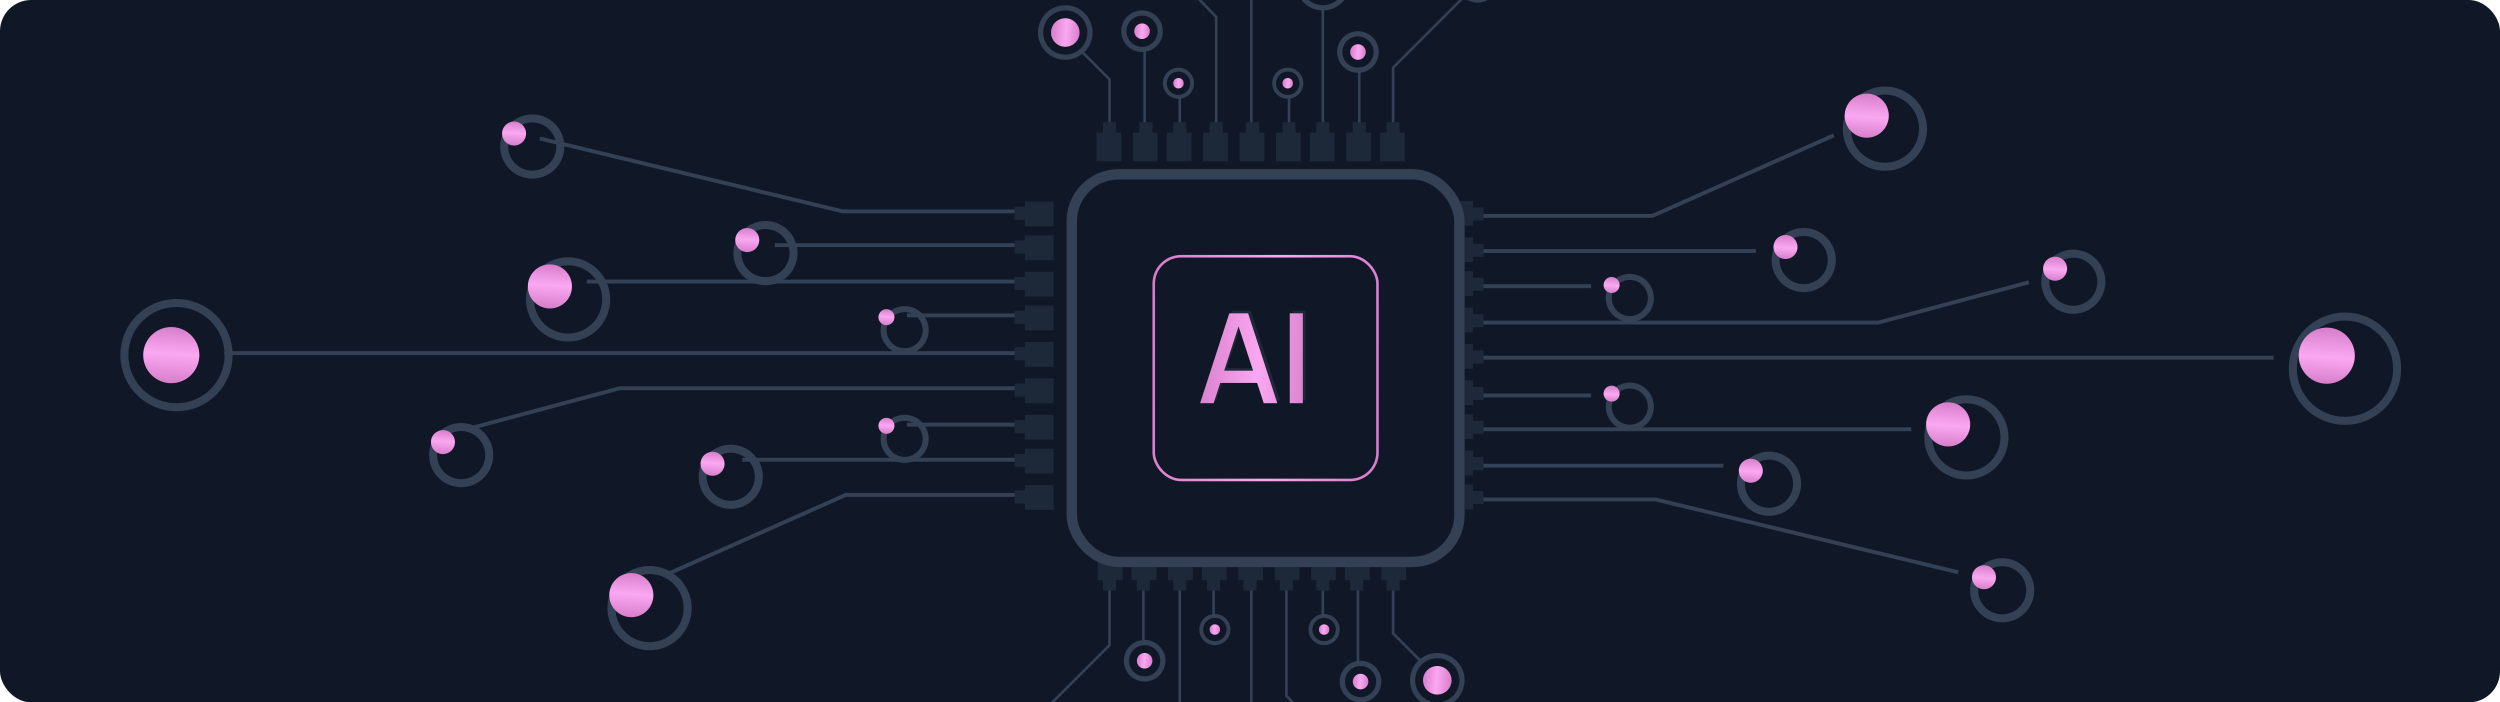 <svg width="961" height="270" viewBox="0 0 961 270" fill="none" xmlns="http://www.w3.org/2000/svg">
<g clip-path="url(#clip0_4713_12693)">
<rect width="961" height="270" rx="12" fill="#101828"/>
<circle cx="409.5" cy="12.5" r="5.5" fill="url(#paint0_linear_4713_12693)"/>
<circle cx="508.5" cy="-6.5" r="9.5" stroke="#344054" stroke-width="2"/>
<circle cx="409.5" cy="12.5" r="9.5" stroke="#344054" stroke-width="2"/>
<circle cx="522" cy="20" r="3" fill="url(#paint1_linear_4713_12693)"/>
<circle cx="568" cy="-7" r="7" stroke="#344054" stroke-width="2"/>
<circle cx="522" cy="20" r="7" stroke="#344054" stroke-width="2"/>
<circle cx="439" cy="12" r="7" stroke="#344054" stroke-width="2"/>
<circle cx="439" cy="12" r="3" fill="url(#paint2_linear_4713_12693)"/>
<circle cx="453" cy="32" r="2" fill="url(#paint3_linear_4713_12693)"/>
<circle cx="453" cy="32" r="5.25" stroke="#344054" stroke-width="1.5"/>
<circle cx="495" cy="32" r="5.25" stroke="#344054" stroke-width="1.5"/>
<circle cx="495" cy="32" r="2" fill="url(#paint4_linear_4713_12693)"/>
<path d="M426.5 48.5V30.5L415.5 19.5M440 48.5V19.5M453.5 48.5V37M467.5 48.5V6.5L452 -9.5M481 48.5V-35.5M495.5 48.5V37M508.5 48.5V3M522.5 48.5V26M535.5 48.5V26L563.5 -2" stroke="#344054"/>
<path d="M421.5 51V62H431V51H429V47H424V51H421.5Z" fill="#1D2939"/>
<path d="M435.5 51V62H445V51H443V47H438V51H435.5Z" fill="#1D2939"/>
<path d="M448.5 51V62H458V51H456V47H451V51H448.5Z" fill="#1D2939"/>
<path d="M462.5 51V62H472V51H470V47H465V51H462.5Z" fill="#1D2939"/>
<path d="M476.5 51V62H486V51H484V47H479V51H476.5Z" fill="#1D2939"/>
<path d="M490.5 51V62H500V51H498V47H493V51H490.5Z" fill="#1D2939"/>
<path d="M503.5 51V62H513V51H511V47H506V51H503.5Z" fill="#1D2939"/>
<path d="M517.5 51V62H527V51H525V47H520V51H517.5Z" fill="#1D2939"/>
<path d="M530.5 51V62H540V51H538V47H533V51H530.5Z" fill="#1D2939"/>
<circle cx="552.5" cy="261.5" r="5.5" transform="rotate(-180 552.5 261.5)" fill="url(#paint5_linear_4713_12693)"/>
<circle cx="552.5" cy="261.5" r="9.5" transform="rotate(-180 552.5 261.5)" stroke="#344054" stroke-width="2"/>
<circle cx="440" cy="254" r="3" transform="rotate(-180 440 254)" fill="url(#paint6_linear_4713_12693)"/>
<circle cx="440" cy="254" r="7" transform="rotate(-180 440 254)" stroke="#344054" stroke-width="2"/>
<circle cx="523" cy="262" r="7" transform="rotate(-180 523 262)" stroke="#344054" stroke-width="2"/>
<circle cx="523" cy="262" r="3" transform="rotate(-180 523 262)" fill="url(#paint7_linear_4713_12693)"/>
<circle cx="509" cy="242" r="2" transform="rotate(-180 509 242)" fill="url(#paint8_linear_4713_12693)"/>
<circle cx="509" cy="242" r="5.25" transform="rotate(-180 509 242)" stroke="#344054" stroke-width="1.5"/>
<circle cx="467" cy="242" r="5.25" transform="rotate(-180 467 242)" stroke="#344054" stroke-width="1.5"/>
<circle cx="467" cy="242" r="2" transform="rotate(-180 467 242)" fill="url(#paint9_linear_4713_12693)"/>
<path d="M535.5 225.5V243.5L546.5 254.5M522 225.5V254.5M508.5 225.5V237M494.5 225.5V267.5L510 283.5M481 225.5V309.5M466.5 225.5V237M453.5 225.5V271M439.5 225.5V248M426.5 225.5V248L398.5 276" stroke="#344054"/>
<path d="M540.5 223V212H531V223H533V227H538V223H540.5Z" fill="#1D2939"/>
<path d="M526.5 223V212H517V223H519V227H524V223H526.5Z" fill="#1D2939"/>
<path d="M513.5 223V212H504V223H506V227H511V223H513.5Z" fill="#1D2939"/>
<path d="M499.5 223V212H490V223H492V227H497V223H499.5Z" fill="#1D2939"/>
<path d="M485.5 223V212H476V223H478V227H483V223H485.5Z" fill="#1D2939"/>
<path d="M471.5 223V212H462V223H464V227H469V223H471.5Z" fill="#1D2939"/>
<path d="M458.5 223V212H449V223H451V227H456V223H458.5Z" fill="#1D2939"/>
<path d="M444.5 223V212H435V223H437V227H442V223H444.5Z" fill="#1D2939"/>
<path d="M431.5 223V212H422V223H424V227H429V223H431.5Z" fill="#1D2939"/>
<g filter="url(#filter0_dddd_4713_12693)">
<circle cx="211.379" cy="110.101" r="16.192" transform="rotate(-90 211.379 110.101)" fill="#101828"/>
<circle cx="211.379" cy="110.101" r="14.65" transform="rotate(-90 211.379 110.101)" stroke="#344054" stroke-width="3.084"/>
</g>
<g filter="url(#filter1_dddd_4713_12693)">
<circle cx="242.678" cy="228.767" r="16.192" transform="rotate(-90 242.678 228.767)" fill="#101828"/>
<circle cx="242.678" cy="228.767" r="14.65" transform="rotate(-90 242.678 228.767)" stroke="#344054" stroke-width="3.084"/>
</g>
<g filter="url(#filter2_dddd_4713_12693)">
<circle cx="197.608" cy="51.335" r="12.337" transform="rotate(-90 197.608 51.335)" fill="#101828"/>
<circle cx="197.608" cy="51.335" r="10.795" transform="rotate(-90 197.608 51.335)" stroke="#344054" stroke-width="3.084"/>
</g>
<g filter="url(#filter3_dddd_4713_12693)">
<circle cx="287.245" cy="92.284" r="12.337" transform="rotate(-90 287.245 92.284)" fill="#101828"/>
<circle cx="287.245" cy="92.284" r="10.795" transform="rotate(-90 287.245 92.284)" stroke="#344054" stroke-width="3.084"/>
</g>
<g filter="url(#filter4_dddd_4713_12693)">
<circle cx="170.272" cy="169.939" r="12.337" transform="rotate(-90 170.272 169.939)" fill="#101828"/>
<circle cx="170.272" cy="169.939" r="10.795" transform="rotate(-90 170.272 169.939)" stroke="#344054" stroke-width="3.084"/>
</g>
<g filter="url(#filter5_dddd_4713_12693)">
<circle cx="273.907" cy="178.276" r="12.337" transform="rotate(-90 273.907 178.276)" fill="#101828"/>
<circle cx="273.907" cy="178.276" r="10.795" transform="rotate(-90 273.907 178.276)" stroke="#344054" stroke-width="3.084"/>
</g>
<g filter="url(#filter6_dddd_4713_12693)">
<circle cx="340.749" cy="163.687" r="9.252" transform="rotate(-90 340.749 163.687)" fill="#101828"/>
<circle cx="340.749" cy="163.687" r="8.096" transform="rotate(-90 340.749 163.687)" stroke="#344054" stroke-width="2.313"/>
</g>
<g filter="url(#filter7_dddd_4713_12693)">
<circle cx="340.749" cy="121.919" r="9.252" transform="rotate(-90 340.749 121.919)" fill="#101828"/>
<circle cx="340.749" cy="121.919" r="8.096" transform="rotate(-90 340.749 121.919)" stroke="#344054" stroke-width="2.313"/>
</g>
<g filter="url(#filter8_dd_4713_12693)">
<circle cx="65.841" cy="136.509" r="21.589" transform="rotate(-90 65.841 136.509)" fill="#101828"/>
<circle cx="65.841" cy="136.509" r="20.047" transform="rotate(-90 65.841 136.509)" stroke="#344054" stroke-width="3.084"/>
</g>
<circle cx="242.679" cy="228.767" r="8.481" transform="rotate(-90 242.679 228.767)" fill="url(#paint10_linear_4713_12693)"/>
<circle cx="211.38" cy="110.101" r="8.481" transform="rotate(-90 211.38 110.101)" fill="url(#paint11_linear_4713_12693)"/>
<circle cx="170.273" cy="169.939" r="4.626" transform="rotate(-90 170.273 169.939)" fill="url(#paint12_linear_4713_12693)"/>
<circle cx="287.245" cy="92.283" r="4.626" transform="rotate(-90 287.245 92.283)" fill="url(#paint13_linear_4713_12693)"/>
<circle cx="197.609" cy="51.336" r="4.626" transform="rotate(-90 197.609 51.336)" fill="url(#paint14_linear_4713_12693)"/>
<circle cx="273.908" cy="178.275" r="4.626" transform="rotate(-90 273.908 178.275)" fill="url(#paint15_linear_4713_12693)"/>
<circle cx="340.75" cy="163.686" r="3.084" transform="rotate(-90 340.75 163.686)" fill="url(#paint16_linear_4713_12693)"/>
<circle cx="340.75" cy="121.919" r="3.084" transform="rotate(-90 340.75 121.919)" fill="url(#paint17_linear_4713_12693)"/>
<circle cx="65.841" cy="136.508" r="10.795" transform="rotate(-90 65.841 136.508)" fill="url(#paint18_linear_4713_12693)"/>
<path d="M390.252 190.234H325.109L255.3 221.234M390.252 176.734L285.3 176.734M390.252 163.234H348.633M390.252 149.234L238.252 149.234L180.347 164.734M390.252 135.734L86.252 135.734M390.252 121.234L348.633 121.234M390.252 108.234L225.585 108.234M390.252 94.234L297.823 94.234M390.252 81.234H323.823L207.49 53.234" stroke="#344054" stroke-width="1.5"/>
<path d="M394.002 195.984H405.002V186.484H394.002V188.484H390.002V193.484H394.002V195.984Z" fill="#1D2939"/>
<path d="M394.002 181.984H405.002V172.484H394.002V174.484H390.002V179.484H394.002V181.984Z" fill="#1D2939"/>
<path d="M394.002 168.984H405.002V159.484H394.002V161.484H390.002V166.484H394.002V168.984Z" fill="#1D2939"/>
<path d="M394.002 154.984H405.002V145.484H394.002V147.484H390.002V152.484H394.002V154.984Z" fill="#1D2939"/>
<path d="M394.002 140.984H405.002V131.484H394.002V133.484H390.002V138.484H394.002V140.984Z" fill="#1D2939"/>
<path d="M394.002 126.984H405.002V117.484H394.002V119.484H390.002V124.484H394.002V126.984Z" fill="#1D2939"/>
<path d="M394.002 113.984H405.002V104.484H394.002V106.484H390.002V111.484H394.002V113.984Z" fill="#1D2939"/>
<path d="M394.002 99.984H405.002V90.484H394.002V92.484H390.002V97.484H394.002V99.984Z" fill="#1D2939"/>
<path d="M394.002 86.984H405.002V77.484H394.002V79.484H390.002V84.484H394.002V86.984Z" fill="#1D2939"/>
<g filter="url(#filter9_dddd_4713_12693)">
<circle cx="748.873" cy="163.133" r="16.192" transform="rotate(90 748.873 163.133)" fill="#101828"/>
<circle cx="748.873" cy="163.133" r="14.65" transform="rotate(90 748.873 163.133)" stroke="#344054" stroke-width="3.084"/>
</g>
<g filter="url(#filter10_dddd_4713_12693)">
<circle cx="717.574" cy="44.467" r="16.192" transform="rotate(90 717.574 44.467)" fill="#101828"/>
<circle cx="717.574" cy="44.467" r="14.65" transform="rotate(90 717.574 44.467)" stroke="#344054" stroke-width="3.084"/>
</g>
<g filter="url(#filter11_dddd_4713_12693)">
<circle cx="762.644" cy="221.899" r="12.337" transform="rotate(90 762.644 221.899)" fill="#101828"/>
<circle cx="762.644" cy="221.899" r="10.795" transform="rotate(90 762.644 221.899)" stroke="#344054" stroke-width="3.084"/>
</g>
<g filter="url(#filter12_dddd_4713_12693)">
<circle cx="673.007" cy="180.951" r="12.337" transform="rotate(90 673.007 180.951)" fill="#101828"/>
<circle cx="673.007" cy="180.951" r="10.795" transform="rotate(90 673.007 180.951)" stroke="#344054" stroke-width="3.084"/>
</g>
<g filter="url(#filter13_dddd_4713_12693)">
<circle cx="789.98" cy="103.296" r="12.337" transform="rotate(90 789.98 103.296)" fill="#101828"/>
<circle cx="789.98" cy="103.296" r="10.795" transform="rotate(90 789.98 103.296)" stroke="#344054" stroke-width="3.084"/>
</g>
<g filter="url(#filter14_dddd_4713_12693)">
<circle cx="686.345" cy="94.959" r="12.337" transform="rotate(90 686.345 94.959)" fill="#101828"/>
<circle cx="686.345" cy="94.959" r="10.795" transform="rotate(90 686.345 94.959)" stroke="#344054" stroke-width="3.084"/>
</g>
<g filter="url(#filter15_dddd_4713_12693)">
<circle cx="619.503" cy="109.547" r="9.252" transform="rotate(90 619.503 109.547)" fill="#101828"/>
<circle cx="619.503" cy="109.547" r="8.096" transform="rotate(90 619.503 109.547)" stroke="#344054" stroke-width="2.313"/>
</g>
<g filter="url(#filter16_dddd_4713_12693)">
<circle cx="619.503" cy="151.315" r="9.252" transform="rotate(90 619.503 151.315)" fill="#101828"/>
<circle cx="619.503" cy="151.315" r="8.096" transform="rotate(90 619.503 151.315)" stroke="#344054" stroke-width="2.313"/>
</g>
<g filter="url(#filter17_dddd_4713_12693)">
<circle cx="894.411" cy="136.726" r="21.589" transform="rotate(90 894.411 136.726)" fill="#101828"/>
<circle cx="894.411" cy="136.726" r="20.047" transform="rotate(90 894.411 136.726)" stroke="#344054" stroke-width="3.084"/>
</g>
<circle cx="717.573" cy="44.468" r="8.481" transform="rotate(90 717.573 44.468)" fill="url(#paint19_linear_4713_12693)"/>
<circle cx="748.872" cy="163.134" r="8.481" transform="rotate(90 748.872 163.134)" fill="url(#paint20_linear_4713_12693)"/>
<circle cx="789.979" cy="103.295" r="4.626" transform="rotate(90 789.979 103.295)" fill="url(#paint21_linear_4713_12693)"/>
<circle cx="673.007" cy="180.951" r="4.626" transform="rotate(90 673.007 180.951)" fill="url(#paint22_linear_4713_12693)"/>
<circle cx="762.643" cy="221.899" r="4.626" transform="rotate(90 762.643 221.899)" fill="url(#paint23_linear_4713_12693)"/>
<circle cx="686.344" cy="94.959" r="4.626" transform="rotate(90 686.344 94.959)" fill="url(#paint24_linear_4713_12693)"/>
<circle cx="619.502" cy="109.548" r="3.084" transform="rotate(90 619.502 109.548)" fill="url(#paint25_linear_4713_12693)"/>
<circle cx="619.502" cy="151.316" r="3.084" transform="rotate(90 619.502 151.316)" fill="url(#paint26_linear_4713_12693)"/>
<circle cx="894.411" cy="136.726" r="10.795" transform="rotate(90 894.411 136.726)" fill="url(#paint27_linear_4713_12693)"/>
<path d="M570 83L635.143 83L704.952 52M570 96.5L674.952 96.5M570 110H611.619M570 124L722 124L779.905 108.5M570 137.5L874 137.5M570 152H611.619M570 165L734.667 165M570 179H662.429M570 192H636.429L752.762 220" stroke="#344054" stroke-width="1.5"/>
<path d="M566.25 77.25H555.25V86.75H566.25V84.75H570.25V79.75H566.25V77.25Z" fill="#1D2939"/>
<path d="M566.25 91.25H555.25V100.75H566.25V98.75H570.25V93.75H566.25V91.25Z" fill="#1D2939"/>
<path d="M566.25 104.25H555.25V113.75H566.25V111.75H570.25V106.75H566.25V104.25Z" fill="#1D2939"/>
<path d="M566.25 118.25H555.25V127.75H566.25V125.75H570.25V120.75H566.25V118.25Z" fill="#1D2939"/>
<path d="M566.25 132.25H555.25V141.75H566.25V139.75H570.25V134.75H566.25V132.25Z" fill="#1D2939"/>
<path d="M566.25 146.25H555.25V155.75H566.25V153.75H570.25V148.75H566.25V146.25Z" fill="#1D2939"/>
<path d="M566.25 159.25H555.25V168.75H566.25V166.75H570.25V161.75H566.25V159.25Z" fill="#1D2939"/>
<path d="M566.25 173.25H555.25V182.75H566.25V180.75H570.25V175.75H566.25V173.25Z" fill="#1D2939"/>
<path d="M566.25 186.25H555.25V195.75H566.25V193.75H570.25V188.75H566.25V186.25Z" fill="#1D2939"/>
<g filter="url(#filter18_dd_4713_12693)">
<rect x="405" y="60" width="153" height="153" rx="20" fill="#101828"/>
<rect x="407" y="62" width="149" height="149" rx="18" stroke="#344054" stroke-width="4"/>
</g>
<g filter="url(#filter19_dd_4713_12693)">
<rect x="438" y="93" width="87" height="87" rx="11" fill="#101828"/>
<rect x="438.5" y="93.5" width="86" height="86" rx="10.5" stroke="url(#paint28_linear_4713_12693)"/>
</g>
<g filter="url(#filter20_f_4713_12693)">
<path d="M462.312 154L473.544 119.44H480.768L492 154H486.792L476.448 122.464H477.744L467.52 154H462.312ZM468.144 146.2V141.496H486.192V146.2H468.144ZM496.785 154V119.44H501.801V154H496.785Z" fill="#1D2939"/>
</g>
<g filter="url(#filter21_dd_4713_12693)">
<path d="M459.312 155L470.544 120.44H477.768L489 155H483.792L473.448 123.464H474.744L464.52 155H459.312ZM465.144 147.2V142.496H483.192V147.2H465.144ZM493.785 155V120.44H498.801V155H493.785Z" fill="url(#paint29_linear_4713_12693)"/>
</g>
</g>
<defs>
<filter id="filter0_dddd_4713_12693" x="158.188" y="56.909" width="123.383" height="123.384" filterUnits="userSpaceOnUse" color-interpolation-filters="sRGB">
<feFlood flood-opacity="0" result="BackgroundImageFix"/>
<feColorMatrix in="SourceAlpha" type="matrix" values="0 0 0 0 0 0 0 0 0 0 0 0 0 0 0 0 0 0 127 0" result="hardAlpha"/>
<feOffset dx="14" dy="14"/>
<feGaussianBlur stdDeviation="20"/>
<feComposite in2="hardAlpha" operator="out"/>
<feColorMatrix type="matrix" values="0 0 0 0 0.02 0 0 0 0 0.059 0 0 0 0 0.118 0 0 0 0.9 0"/>
<feBlend mode="normal" in2="BackgroundImageFix" result="effect1_dropShadow_4713_12693"/>
<feColorMatrix in="SourceAlpha" type="matrix" values="0 0 0 0 0 0 0 0 0 0 0 0 0 0 0 0 0 0 127 0" result="hardAlpha"/>
<feOffset dx="-9" dy="-9"/>
<feGaussianBlur stdDeviation="14"/>
<feComposite in2="hardAlpha" operator="out"/>
<feColorMatrix type="matrix" values="0 0 0 0 0.128 0 0 0 0 0.21 0 0 0 0 0.311 0 0 0 0.32 0"/>
<feBlend mode="normal" in2="effect1_dropShadow_4713_12693" result="effect2_dropShadow_4713_12693"/>
<feColorMatrix in="SourceAlpha" type="matrix" values="0 0 0 0 0 0 0 0 0 0 0 0 0 0 0 0 0 0 127 0" result="hardAlpha"/>
<feOffset dx="6" dy="4"/>
<feGaussianBlur stdDeviation="6"/>
<feComposite in2="hardAlpha" operator="out"/>
<feColorMatrix type="matrix" values="0 0 0 0 0.02 0 0 0 0 0.059 0 0 0 0 0.118 0 0 0 0.9 0"/>
<feBlend mode="normal" in2="effect2_dropShadow_4713_12693" result="effect3_dropShadow_4713_12693"/>
<feColorMatrix in="SourceAlpha" type="matrix" values="0 0 0 0 0 0 0 0 0 0 0 0 0 0 0 0 0 0 127 0" result="hardAlpha"/>
<feOffset dx="-4" dy="-4"/>
<feGaussianBlur stdDeviation="5"/>
<feComposite in2="hardAlpha" operator="out"/>
<feColorMatrix type="matrix" values="0 0 0 0 0.128 0 0 0 0 0.21 0 0 0 0 0.311 0 0 0 0.4 0"/>
<feBlend mode="normal" in2="effect3_dropShadow_4713_12693" result="effect4_dropShadow_4713_12693"/>
<feBlend mode="normal" in="SourceGraphic" in2="effect4_dropShadow_4713_12693" result="shape"/>
</filter>
<filter id="filter1_dddd_4713_12693" x="189.486" y="175.575" width="123.383" height="123.384" filterUnits="userSpaceOnUse" color-interpolation-filters="sRGB">
<feFlood flood-opacity="0" result="BackgroundImageFix"/>
<feColorMatrix in="SourceAlpha" type="matrix" values="0 0 0 0 0 0 0 0 0 0 0 0 0 0 0 0 0 0 127 0" result="hardAlpha"/>
<feOffset dx="14" dy="14"/>
<feGaussianBlur stdDeviation="20"/>
<feComposite in2="hardAlpha" operator="out"/>
<feColorMatrix type="matrix" values="0 0 0 0 0.02 0 0 0 0 0.059 0 0 0 0 0.118 0 0 0 0.9 0"/>
<feBlend mode="normal" in2="BackgroundImageFix" result="effect1_dropShadow_4713_12693"/>
<feColorMatrix in="SourceAlpha" type="matrix" values="0 0 0 0 0 0 0 0 0 0 0 0 0 0 0 0 0 0 127 0" result="hardAlpha"/>
<feOffset dx="-9" dy="-9"/>
<feGaussianBlur stdDeviation="14"/>
<feComposite in2="hardAlpha" operator="out"/>
<feColorMatrix type="matrix" values="0 0 0 0 0.128 0 0 0 0 0.21 0 0 0 0 0.311 0 0 0 0.32 0"/>
<feBlend mode="normal" in2="effect1_dropShadow_4713_12693" result="effect2_dropShadow_4713_12693"/>
<feColorMatrix in="SourceAlpha" type="matrix" values="0 0 0 0 0 0 0 0 0 0 0 0 0 0 0 0 0 0 127 0" result="hardAlpha"/>
<feOffset dx="6" dy="4"/>
<feGaussianBlur stdDeviation="6"/>
<feComposite in2="hardAlpha" operator="out"/>
<feColorMatrix type="matrix" values="0 0 0 0 0.02 0 0 0 0 0.059 0 0 0 0 0.118 0 0 0 0.9 0"/>
<feBlend mode="normal" in2="effect2_dropShadow_4713_12693" result="effect3_dropShadow_4713_12693"/>
<feColorMatrix in="SourceAlpha" type="matrix" values="0 0 0 0 0 0 0 0 0 0 0 0 0 0 0 0 0 0 127 0" result="hardAlpha"/>
<feOffset dx="-4" dy="-4"/>
<feGaussianBlur stdDeviation="5"/>
<feComposite in2="hardAlpha" operator="out"/>
<feColorMatrix type="matrix" values="0 0 0 0 0.128 0 0 0 0 0.21 0 0 0 0 0.311 0 0 0 0.4 0"/>
<feBlend mode="normal" in2="effect3_dropShadow_4713_12693" result="effect4_dropShadow_4713_12693"/>
<feBlend mode="normal" in="SourceGraphic" in2="effect4_dropShadow_4713_12693" result="shape"/>
</filter>
<filter id="filter2_dddd_4713_12693" x="148.271" y="1.999" width="115.674" height="115.673" filterUnits="userSpaceOnUse" color-interpolation-filters="sRGB">
<feFlood flood-opacity="0" result="BackgroundImageFix"/>
<feColorMatrix in="SourceAlpha" type="matrix" values="0 0 0 0 0 0 0 0 0 0 0 0 0 0 0 0 0 0 127 0" result="hardAlpha"/>
<feOffset dx="14" dy="14"/>
<feGaussianBlur stdDeviation="20"/>
<feComposite in2="hardAlpha" operator="out"/>
<feColorMatrix type="matrix" values="0 0 0 0 0.02 0 0 0 0 0.059 0 0 0 0 0.118 0 0 0 0.9 0"/>
<feBlend mode="normal" in2="BackgroundImageFix" result="effect1_dropShadow_4713_12693"/>
<feColorMatrix in="SourceAlpha" type="matrix" values="0 0 0 0 0 0 0 0 0 0 0 0 0 0 0 0 0 0 127 0" result="hardAlpha"/>
<feOffset dx="-9" dy="-9"/>
<feGaussianBlur stdDeviation="14"/>
<feComposite in2="hardAlpha" operator="out"/>
<feColorMatrix type="matrix" values="0 0 0 0 0.128 0 0 0 0 0.21 0 0 0 0 0.311 0 0 0 0.32 0"/>
<feBlend mode="normal" in2="effect1_dropShadow_4713_12693" result="effect2_dropShadow_4713_12693"/>
<feColorMatrix in="SourceAlpha" type="matrix" values="0 0 0 0 0 0 0 0 0 0 0 0 0 0 0 0 0 0 127 0" result="hardAlpha"/>
<feOffset dx="6" dy="4"/>
<feGaussianBlur stdDeviation="6"/>
<feComposite in2="hardAlpha" operator="out"/>
<feColorMatrix type="matrix" values="0 0 0 0 0.02 0 0 0 0 0.059 0 0 0 0 0.118 0 0 0 0.9 0"/>
<feBlend mode="normal" in2="effect2_dropShadow_4713_12693" result="effect3_dropShadow_4713_12693"/>
<feColorMatrix in="SourceAlpha" type="matrix" values="0 0 0 0 0 0 0 0 0 0 0 0 0 0 0 0 0 0 127 0" result="hardAlpha"/>
<feOffset dx="-4" dy="-4"/>
<feGaussianBlur stdDeviation="5"/>
<feComposite in2="hardAlpha" operator="out"/>
<feColorMatrix type="matrix" values="0 0 0 0 0.128 0 0 0 0 0.21 0 0 0 0 0.311 0 0 0 0.4 0"/>
<feBlend mode="normal" in2="effect3_dropShadow_4713_12693" result="effect4_dropShadow_4713_12693"/>
<feBlend mode="normal" in="SourceGraphic" in2="effect4_dropShadow_4713_12693" result="shape"/>
</filter>
<filter id="filter3_dddd_4713_12693" x="237.908" y="42.947" width="115.674" height="115.673" filterUnits="userSpaceOnUse" color-interpolation-filters="sRGB">
<feFlood flood-opacity="0" result="BackgroundImageFix"/>
<feColorMatrix in="SourceAlpha" type="matrix" values="0 0 0 0 0 0 0 0 0 0 0 0 0 0 0 0 0 0 127 0" result="hardAlpha"/>
<feOffset dx="14" dy="14"/>
<feGaussianBlur stdDeviation="20"/>
<feComposite in2="hardAlpha" operator="out"/>
<feColorMatrix type="matrix" values="0 0 0 0 0.02 0 0 0 0 0.059 0 0 0 0 0.118 0 0 0 0.9 0"/>
<feBlend mode="normal" in2="BackgroundImageFix" result="effect1_dropShadow_4713_12693"/>
<feColorMatrix in="SourceAlpha" type="matrix" values="0 0 0 0 0 0 0 0 0 0 0 0 0 0 0 0 0 0 127 0" result="hardAlpha"/>
<feOffset dx="-9" dy="-9"/>
<feGaussianBlur stdDeviation="14"/>
<feComposite in2="hardAlpha" operator="out"/>
<feColorMatrix type="matrix" values="0 0 0 0 0.128 0 0 0 0 0.21 0 0 0 0 0.311 0 0 0 0.32 0"/>
<feBlend mode="normal" in2="effect1_dropShadow_4713_12693" result="effect2_dropShadow_4713_12693"/>
<feColorMatrix in="SourceAlpha" type="matrix" values="0 0 0 0 0 0 0 0 0 0 0 0 0 0 0 0 0 0 127 0" result="hardAlpha"/>
<feOffset dx="6" dy="4"/>
<feGaussianBlur stdDeviation="6"/>
<feComposite in2="hardAlpha" operator="out"/>
<feColorMatrix type="matrix" values="0 0 0 0 0.02 0 0 0 0 0.059 0 0 0 0 0.118 0 0 0 0.9 0"/>
<feBlend mode="normal" in2="effect2_dropShadow_4713_12693" result="effect3_dropShadow_4713_12693"/>
<feColorMatrix in="SourceAlpha" type="matrix" values="0 0 0 0 0 0 0 0 0 0 0 0 0 0 0 0 0 0 127 0" result="hardAlpha"/>
<feOffset dx="-4" dy="-4"/>
<feGaussianBlur stdDeviation="5"/>
<feComposite in2="hardAlpha" operator="out"/>
<feColorMatrix type="matrix" values="0 0 0 0 0.128 0 0 0 0 0.21 0 0 0 0 0.311 0 0 0 0.4 0"/>
<feBlend mode="normal" in2="effect3_dropShadow_4713_12693" result="effect4_dropShadow_4713_12693"/>
<feBlend mode="normal" in="SourceGraphic" in2="effect4_dropShadow_4713_12693" result="shape"/>
</filter>
<filter id="filter4_dddd_4713_12693" x="120.936" y="120.603" width="115.674" height="115.673" filterUnits="userSpaceOnUse" color-interpolation-filters="sRGB">
<feFlood flood-opacity="0" result="BackgroundImageFix"/>
<feColorMatrix in="SourceAlpha" type="matrix" values="0 0 0 0 0 0 0 0 0 0 0 0 0 0 0 0 0 0 127 0" result="hardAlpha"/>
<feOffset dx="14" dy="14"/>
<feGaussianBlur stdDeviation="20"/>
<feComposite in2="hardAlpha" operator="out"/>
<feColorMatrix type="matrix" values="0 0 0 0 0.02 0 0 0 0 0.059 0 0 0 0 0.118 0 0 0 0.9 0"/>
<feBlend mode="normal" in2="BackgroundImageFix" result="effect1_dropShadow_4713_12693"/>
<feColorMatrix in="SourceAlpha" type="matrix" values="0 0 0 0 0 0 0 0 0 0 0 0 0 0 0 0 0 0 127 0" result="hardAlpha"/>
<feOffset dx="-9" dy="-9"/>
<feGaussianBlur stdDeviation="14"/>
<feComposite in2="hardAlpha" operator="out"/>
<feColorMatrix type="matrix" values="0 0 0 0 0.128 0 0 0 0 0.21 0 0 0 0 0.311 0 0 0 0.32 0"/>
<feBlend mode="normal" in2="effect1_dropShadow_4713_12693" result="effect2_dropShadow_4713_12693"/>
<feColorMatrix in="SourceAlpha" type="matrix" values="0 0 0 0 0 0 0 0 0 0 0 0 0 0 0 0 0 0 127 0" result="hardAlpha"/>
<feOffset dx="6" dy="4"/>
<feGaussianBlur stdDeviation="6"/>
<feComposite in2="hardAlpha" operator="out"/>
<feColorMatrix type="matrix" values="0 0 0 0 0.02 0 0 0 0 0.059 0 0 0 0 0.118 0 0 0 0.9 0"/>
<feBlend mode="normal" in2="effect2_dropShadow_4713_12693" result="effect3_dropShadow_4713_12693"/>
<feColorMatrix in="SourceAlpha" type="matrix" values="0 0 0 0 0 0 0 0 0 0 0 0 0 0 0 0 0 0 127 0" result="hardAlpha"/>
<feOffset dx="-4" dy="-4"/>
<feGaussianBlur stdDeviation="5"/>
<feComposite in2="hardAlpha" operator="out"/>
<feColorMatrix type="matrix" values="0 0 0 0 0.128 0 0 0 0 0.21 0 0 0 0 0.311 0 0 0 0.4 0"/>
<feBlend mode="normal" in2="effect3_dropShadow_4713_12693" result="effect4_dropShadow_4713_12693"/>
<feBlend mode="normal" in="SourceGraphic" in2="effect4_dropShadow_4713_12693" result="shape"/>
</filter>
<filter id="filter5_dddd_4713_12693" x="224.57" y="128.939" width="115.674" height="115.673" filterUnits="userSpaceOnUse" color-interpolation-filters="sRGB">
<feFlood flood-opacity="0" result="BackgroundImageFix"/>
<feColorMatrix in="SourceAlpha" type="matrix" values="0 0 0 0 0 0 0 0 0 0 0 0 0 0 0 0 0 0 127 0" result="hardAlpha"/>
<feOffset dx="14" dy="14"/>
<feGaussianBlur stdDeviation="20"/>
<feComposite in2="hardAlpha" operator="out"/>
<feColorMatrix type="matrix" values="0 0 0 0 0.02 0 0 0 0 0.059 0 0 0 0 0.118 0 0 0 0.9 0"/>
<feBlend mode="normal" in2="BackgroundImageFix" result="effect1_dropShadow_4713_12693"/>
<feColorMatrix in="SourceAlpha" type="matrix" values="0 0 0 0 0 0 0 0 0 0 0 0 0 0 0 0 0 0 127 0" result="hardAlpha"/>
<feOffset dx="-9" dy="-9"/>
<feGaussianBlur stdDeviation="14"/>
<feComposite in2="hardAlpha" operator="out"/>
<feColorMatrix type="matrix" values="0 0 0 0 0.128 0 0 0 0 0.21 0 0 0 0 0.311 0 0 0 0.32 0"/>
<feBlend mode="normal" in2="effect1_dropShadow_4713_12693" result="effect2_dropShadow_4713_12693"/>
<feColorMatrix in="SourceAlpha" type="matrix" values="0 0 0 0 0 0 0 0 0 0 0 0 0 0 0 0 0 0 127 0" result="hardAlpha"/>
<feOffset dx="6" dy="4"/>
<feGaussianBlur stdDeviation="6"/>
<feComposite in2="hardAlpha" operator="out"/>
<feColorMatrix type="matrix" values="0 0 0 0 0.02 0 0 0 0 0.059 0 0 0 0 0.118 0 0 0 0.9 0"/>
<feBlend mode="normal" in2="effect2_dropShadow_4713_12693" result="effect3_dropShadow_4713_12693"/>
<feColorMatrix in="SourceAlpha" type="matrix" values="0 0 0 0 0 0 0 0 0 0 0 0 0 0 0 0 0 0 127 0" result="hardAlpha"/>
<feOffset dx="-4" dy="-4"/>
<feGaussianBlur stdDeviation="5"/>
<feComposite in2="hardAlpha" operator="out"/>
<feColorMatrix type="matrix" values="0 0 0 0 0.128 0 0 0 0 0.21 0 0 0 0 0.311 0 0 0 0.4 0"/>
<feBlend mode="normal" in2="effect3_dropShadow_4713_12693" result="effect4_dropShadow_4713_12693"/>
<feBlend mode="normal" in="SourceGraphic" in2="effect4_dropShadow_4713_12693" result="shape"/>
</filter>
<filter id="filter6_dddd_4713_12693" x="294.496" y="117.435" width="109.506" height="109.505" filterUnits="userSpaceOnUse" color-interpolation-filters="sRGB">
<feFlood flood-opacity="0" result="BackgroundImageFix"/>
<feColorMatrix in="SourceAlpha" type="matrix" values="0 0 0 0 0 0 0 0 0 0 0 0 0 0 0 0 0 0 127 0" result="hardAlpha"/>
<feOffset dx="14" dy="14"/>
<feGaussianBlur stdDeviation="20"/>
<feComposite in2="hardAlpha" operator="out"/>
<feColorMatrix type="matrix" values="0 0 0 0 0.02 0 0 0 0 0.059 0 0 0 0 0.118 0 0 0 0.9 0"/>
<feBlend mode="normal" in2="BackgroundImageFix" result="effect1_dropShadow_4713_12693"/>
<feColorMatrix in="SourceAlpha" type="matrix" values="0 0 0 0 0 0 0 0 0 0 0 0 0 0 0 0 0 0 127 0" result="hardAlpha"/>
<feOffset dx="-9" dy="-9"/>
<feGaussianBlur stdDeviation="14"/>
<feComposite in2="hardAlpha" operator="out"/>
<feColorMatrix type="matrix" values="0 0 0 0 0.128 0 0 0 0 0.21 0 0 0 0 0.311 0 0 0 0.32 0"/>
<feBlend mode="normal" in2="effect1_dropShadow_4713_12693" result="effect2_dropShadow_4713_12693"/>
<feColorMatrix in="SourceAlpha" type="matrix" values="0 0 0 0 0 0 0 0 0 0 0 0 0 0 0 0 0 0 127 0" result="hardAlpha"/>
<feOffset dx="6" dy="4"/>
<feGaussianBlur stdDeviation="6"/>
<feComposite in2="hardAlpha" operator="out"/>
<feColorMatrix type="matrix" values="0 0 0 0 0.02 0 0 0 0 0.059 0 0 0 0 0.118 0 0 0 0.9 0"/>
<feBlend mode="normal" in2="effect2_dropShadow_4713_12693" result="effect3_dropShadow_4713_12693"/>
<feColorMatrix in="SourceAlpha" type="matrix" values="0 0 0 0 0 0 0 0 0 0 0 0 0 0 0 0 0 0 127 0" result="hardAlpha"/>
<feOffset dx="-4" dy="-4"/>
<feGaussianBlur stdDeviation="5"/>
<feComposite in2="hardAlpha" operator="out"/>
<feColorMatrix type="matrix" values="0 0 0 0 0.128 0 0 0 0 0.21 0 0 0 0 0.311 0 0 0 0.4 0"/>
<feBlend mode="normal" in2="effect3_dropShadow_4713_12693" result="effect4_dropShadow_4713_12693"/>
<feBlend mode="normal" in="SourceGraphic" in2="effect4_dropShadow_4713_12693" result="shape"/>
</filter>
<filter id="filter7_dddd_4713_12693" x="294.496" y="75.667" width="109.506" height="109.505" filterUnits="userSpaceOnUse" color-interpolation-filters="sRGB">
<feFlood flood-opacity="0" result="BackgroundImageFix"/>
<feColorMatrix in="SourceAlpha" type="matrix" values="0 0 0 0 0 0 0 0 0 0 0 0 0 0 0 0 0 0 127 0" result="hardAlpha"/>
<feOffset dx="14" dy="14"/>
<feGaussianBlur stdDeviation="20"/>
<feComposite in2="hardAlpha" operator="out"/>
<feColorMatrix type="matrix" values="0 0 0 0 0.02 0 0 0 0 0.059 0 0 0 0 0.118 0 0 0 0.9 0"/>
<feBlend mode="normal" in2="BackgroundImageFix" result="effect1_dropShadow_4713_12693"/>
<feColorMatrix in="SourceAlpha" type="matrix" values="0 0 0 0 0 0 0 0 0 0 0 0 0 0 0 0 0 0 127 0" result="hardAlpha"/>
<feOffset dx="-9" dy="-9"/>
<feGaussianBlur stdDeviation="14"/>
<feComposite in2="hardAlpha" operator="out"/>
<feColorMatrix type="matrix" values="0 0 0 0 0.128 0 0 0 0 0.21 0 0 0 0 0.311 0 0 0 0.32 0"/>
<feBlend mode="normal" in2="effect1_dropShadow_4713_12693" result="effect2_dropShadow_4713_12693"/>
<feColorMatrix in="SourceAlpha" type="matrix" values="0 0 0 0 0 0 0 0 0 0 0 0 0 0 0 0 0 0 127 0" result="hardAlpha"/>
<feOffset dx="6" dy="4"/>
<feGaussianBlur stdDeviation="6"/>
<feComposite in2="hardAlpha" operator="out"/>
<feColorMatrix type="matrix" values="0 0 0 0 0.02 0 0 0 0 0.059 0 0 0 0 0.118 0 0 0 0.9 0"/>
<feBlend mode="normal" in2="effect2_dropShadow_4713_12693" result="effect3_dropShadow_4713_12693"/>
<feColorMatrix in="SourceAlpha" type="matrix" values="0 0 0 0 0 0 0 0 0 0 0 0 0 0 0 0 0 0 127 0" result="hardAlpha"/>
<feOffset dx="-4" dy="-4"/>
<feGaussianBlur stdDeviation="5"/>
<feComposite in2="hardAlpha" operator="out"/>
<feColorMatrix type="matrix" values="0 0 0 0 0.128 0 0 0 0 0.21 0 0 0 0 0.311 0 0 0 0.4 0"/>
<feBlend mode="normal" in2="effect3_dropShadow_4713_12693" result="effect4_dropShadow_4713_12693"/>
<feBlend mode="normal" in="SourceGraphic" in2="effect4_dropShadow_4713_12693" result="shape"/>
</filter>
<filter id="filter8_dd_4713_12693" x="30.252" y="100.92" width="75.178" height="73.178" filterUnits="userSpaceOnUse" color-interpolation-filters="sRGB">
<feFlood flood-opacity="0" result="BackgroundImageFix"/>
<feColorMatrix in="SourceAlpha" type="matrix" values="0 0 0 0 0 0 0 0 0 0 0 0 0 0 0 0 0 0 127 0" result="hardAlpha"/>
<feOffset dx="6" dy="4"/>
<feGaussianBlur stdDeviation="6"/>
<feComposite in2="hardAlpha" operator="out"/>
<feColorMatrix type="matrix" values="0 0 0 0 0.02 0 0 0 0 0.059 0 0 0 0 0.118 0 0 0 0.9 0"/>
<feBlend mode="normal" in2="BackgroundImageFix" result="effect1_dropShadow_4713_12693"/>
<feColorMatrix in="SourceAlpha" type="matrix" values="0 0 0 0 0 0 0 0 0 0 0 0 0 0 0 0 0 0 127 0" result="hardAlpha"/>
<feOffset dx="-4" dy="-4"/>
<feGaussianBlur stdDeviation="5"/>
<feComposite in2="hardAlpha" operator="out"/>
<feColorMatrix type="matrix" values="0 0 0 0 0.128 0 0 0 0 0.21 0 0 0 0 0.311 0 0 0 0.4 0"/>
<feBlend mode="normal" in2="effect1_dropShadow_4713_12693" result="effect2_dropShadow_4713_12693"/>
<feBlend mode="normal" in="SourceGraphic" in2="effect2_dropShadow_4713_12693" result="shape"/>
</filter>
<filter id="filter9_dddd_4713_12693" x="695.682" y="109.941" width="123.383" height="123.384" filterUnits="userSpaceOnUse" color-interpolation-filters="sRGB">
<feFlood flood-opacity="0" result="BackgroundImageFix"/>
<feColorMatrix in="SourceAlpha" type="matrix" values="0 0 0 0 0 0 0 0 0 0 0 0 0 0 0 0 0 0 127 0" result="hardAlpha"/>
<feOffset dx="14" dy="14"/>
<feGaussianBlur stdDeviation="20"/>
<feComposite in2="hardAlpha" operator="out"/>
<feColorMatrix type="matrix" values="0 0 0 0 0.02 0 0 0 0 0.059 0 0 0 0 0.118 0 0 0 0.9 0"/>
<feBlend mode="normal" in2="BackgroundImageFix" result="effect1_dropShadow_4713_12693"/>
<feColorMatrix in="SourceAlpha" type="matrix" values="0 0 0 0 0 0 0 0 0 0 0 0 0 0 0 0 0 0 127 0" result="hardAlpha"/>
<feOffset dx="-9" dy="-9"/>
<feGaussianBlur stdDeviation="14"/>
<feComposite in2="hardAlpha" operator="out"/>
<feColorMatrix type="matrix" values="0 0 0 0 0.128 0 0 0 0 0.21 0 0 0 0 0.311 0 0 0 0.32 0"/>
<feBlend mode="normal" in2="effect1_dropShadow_4713_12693" result="effect2_dropShadow_4713_12693"/>
<feColorMatrix in="SourceAlpha" type="matrix" values="0 0 0 0 0 0 0 0 0 0 0 0 0 0 0 0 0 0 127 0" result="hardAlpha"/>
<feOffset dx="6" dy="4"/>
<feGaussianBlur stdDeviation="6"/>
<feComposite in2="hardAlpha" operator="out"/>
<feColorMatrix type="matrix" values="0 0 0 0 0.02 0 0 0 0 0.059 0 0 0 0 0.118 0 0 0 0.9 0"/>
<feBlend mode="normal" in2="effect2_dropShadow_4713_12693" result="effect3_dropShadow_4713_12693"/>
<feColorMatrix in="SourceAlpha" type="matrix" values="0 0 0 0 0 0 0 0 0 0 0 0 0 0 0 0 0 0 127 0" result="hardAlpha"/>
<feOffset dx="-4" dy="-4"/>
<feGaussianBlur stdDeviation="5"/>
<feComposite in2="hardAlpha" operator="out"/>
<feColorMatrix type="matrix" values="0 0 0 0 0.128 0 0 0 0 0.21 0 0 0 0 0.311 0 0 0 0.4 0"/>
<feBlend mode="normal" in2="effect3_dropShadow_4713_12693" result="effect4_dropShadow_4713_12693"/>
<feBlend mode="normal" in="SourceGraphic" in2="effect4_dropShadow_4713_12693" result="shape"/>
</filter>
<filter id="filter10_dddd_4713_12693" x="664.383" y="-8.725" width="123.383" height="123.384" filterUnits="userSpaceOnUse" color-interpolation-filters="sRGB">
<feFlood flood-opacity="0" result="BackgroundImageFix"/>
<feColorMatrix in="SourceAlpha" type="matrix" values="0 0 0 0 0 0 0 0 0 0 0 0 0 0 0 0 0 0 127 0" result="hardAlpha"/>
<feOffset dx="14" dy="14"/>
<feGaussianBlur stdDeviation="20"/>
<feComposite in2="hardAlpha" operator="out"/>
<feColorMatrix type="matrix" values="0 0 0 0 0.02 0 0 0 0 0.059 0 0 0 0 0.118 0 0 0 0.9 0"/>
<feBlend mode="normal" in2="BackgroundImageFix" result="effect1_dropShadow_4713_12693"/>
<feColorMatrix in="SourceAlpha" type="matrix" values="0 0 0 0 0 0 0 0 0 0 0 0 0 0 0 0 0 0 127 0" result="hardAlpha"/>
<feOffset dx="-9" dy="-9"/>
<feGaussianBlur stdDeviation="14"/>
<feComposite in2="hardAlpha" operator="out"/>
<feColorMatrix type="matrix" values="0 0 0 0 0.128 0 0 0 0 0.21 0 0 0 0 0.311 0 0 0 0.32 0"/>
<feBlend mode="normal" in2="effect1_dropShadow_4713_12693" result="effect2_dropShadow_4713_12693"/>
<feColorMatrix in="SourceAlpha" type="matrix" values="0 0 0 0 0 0 0 0 0 0 0 0 0 0 0 0 0 0 127 0" result="hardAlpha"/>
<feOffset dx="6" dy="4"/>
<feGaussianBlur stdDeviation="6"/>
<feComposite in2="hardAlpha" operator="out"/>
<feColorMatrix type="matrix" values="0 0 0 0 0.02 0 0 0 0 0.059 0 0 0 0 0.118 0 0 0 0.9 0"/>
<feBlend mode="normal" in2="effect2_dropShadow_4713_12693" result="effect3_dropShadow_4713_12693"/>
<feColorMatrix in="SourceAlpha" type="matrix" values="0 0 0 0 0 0 0 0 0 0 0 0 0 0 0 0 0 0 127 0" result="hardAlpha"/>
<feOffset dx="-4" dy="-4"/>
<feGaussianBlur stdDeviation="5"/>
<feComposite in2="hardAlpha" operator="out"/>
<feColorMatrix type="matrix" values="0 0 0 0 0.128 0 0 0 0 0.21 0 0 0 0 0.311 0 0 0 0.4 0"/>
<feBlend mode="normal" in2="effect3_dropShadow_4713_12693" result="effect4_dropShadow_4713_12693"/>
<feBlend mode="normal" in="SourceGraphic" in2="effect4_dropShadow_4713_12693" result="shape"/>
</filter>
<filter id="filter11_dddd_4713_12693" x="713.307" y="172.562" width="115.674" height="115.673" filterUnits="userSpaceOnUse" color-interpolation-filters="sRGB">
<feFlood flood-opacity="0" result="BackgroundImageFix"/>
<feColorMatrix in="SourceAlpha" type="matrix" values="0 0 0 0 0 0 0 0 0 0 0 0 0 0 0 0 0 0 127 0" result="hardAlpha"/>
<feOffset dx="14" dy="14"/>
<feGaussianBlur stdDeviation="20"/>
<feComposite in2="hardAlpha" operator="out"/>
<feColorMatrix type="matrix" values="0 0 0 0 0.02 0 0 0 0 0.059 0 0 0 0 0.118 0 0 0 0.9 0"/>
<feBlend mode="normal" in2="BackgroundImageFix" result="effect1_dropShadow_4713_12693"/>
<feColorMatrix in="SourceAlpha" type="matrix" values="0 0 0 0 0 0 0 0 0 0 0 0 0 0 0 0 0 0 127 0" result="hardAlpha"/>
<feOffset dx="-9" dy="-9"/>
<feGaussianBlur stdDeviation="14"/>
<feComposite in2="hardAlpha" operator="out"/>
<feColorMatrix type="matrix" values="0 0 0 0 0.128 0 0 0 0 0.21 0 0 0 0 0.311 0 0 0 0.32 0"/>
<feBlend mode="normal" in2="effect1_dropShadow_4713_12693" result="effect2_dropShadow_4713_12693"/>
<feColorMatrix in="SourceAlpha" type="matrix" values="0 0 0 0 0 0 0 0 0 0 0 0 0 0 0 0 0 0 127 0" result="hardAlpha"/>
<feOffset dx="6" dy="4"/>
<feGaussianBlur stdDeviation="6"/>
<feComposite in2="hardAlpha" operator="out"/>
<feColorMatrix type="matrix" values="0 0 0 0 0.02 0 0 0 0 0.059 0 0 0 0 0.118 0 0 0 0.9 0"/>
<feBlend mode="normal" in2="effect2_dropShadow_4713_12693" result="effect3_dropShadow_4713_12693"/>
<feColorMatrix in="SourceAlpha" type="matrix" values="0 0 0 0 0 0 0 0 0 0 0 0 0 0 0 0 0 0 127 0" result="hardAlpha"/>
<feOffset dx="-4" dy="-4"/>
<feGaussianBlur stdDeviation="5"/>
<feComposite in2="hardAlpha" operator="out"/>
<feColorMatrix type="matrix" values="0 0 0 0 0.128 0 0 0 0 0.21 0 0 0 0 0.311 0 0 0 0.4 0"/>
<feBlend mode="normal" in2="effect3_dropShadow_4713_12693" result="effect4_dropShadow_4713_12693"/>
<feBlend mode="normal" in="SourceGraphic" in2="effect4_dropShadow_4713_12693" result="shape"/>
</filter>
<filter id="filter12_dddd_4713_12693" x="623.67" y="131.614" width="115.674" height="115.673" filterUnits="userSpaceOnUse" color-interpolation-filters="sRGB">
<feFlood flood-opacity="0" result="BackgroundImageFix"/>
<feColorMatrix in="SourceAlpha" type="matrix" values="0 0 0 0 0 0 0 0 0 0 0 0 0 0 0 0 0 0 127 0" result="hardAlpha"/>
<feOffset dx="14" dy="14"/>
<feGaussianBlur stdDeviation="20"/>
<feComposite in2="hardAlpha" operator="out"/>
<feColorMatrix type="matrix" values="0 0 0 0 0.02 0 0 0 0 0.059 0 0 0 0 0.118 0 0 0 0.9 0"/>
<feBlend mode="normal" in2="BackgroundImageFix" result="effect1_dropShadow_4713_12693"/>
<feColorMatrix in="SourceAlpha" type="matrix" values="0 0 0 0 0 0 0 0 0 0 0 0 0 0 0 0 0 0 127 0" result="hardAlpha"/>
<feOffset dx="-9" dy="-9"/>
<feGaussianBlur stdDeviation="14"/>
<feComposite in2="hardAlpha" operator="out"/>
<feColorMatrix type="matrix" values="0 0 0 0 0.128 0 0 0 0 0.21 0 0 0 0 0.311 0 0 0 0.32 0"/>
<feBlend mode="normal" in2="effect1_dropShadow_4713_12693" result="effect2_dropShadow_4713_12693"/>
<feColorMatrix in="SourceAlpha" type="matrix" values="0 0 0 0 0 0 0 0 0 0 0 0 0 0 0 0 0 0 127 0" result="hardAlpha"/>
<feOffset dx="6" dy="4"/>
<feGaussianBlur stdDeviation="6"/>
<feComposite in2="hardAlpha" operator="out"/>
<feColorMatrix type="matrix" values="0 0 0 0 0.02 0 0 0 0 0.059 0 0 0 0 0.118 0 0 0 0.9 0"/>
<feBlend mode="normal" in2="effect2_dropShadow_4713_12693" result="effect3_dropShadow_4713_12693"/>
<feColorMatrix in="SourceAlpha" type="matrix" values="0 0 0 0 0 0 0 0 0 0 0 0 0 0 0 0 0 0 127 0" result="hardAlpha"/>
<feOffset dx="-4" dy="-4"/>
<feGaussianBlur stdDeviation="5"/>
<feComposite in2="hardAlpha" operator="out"/>
<feColorMatrix type="matrix" values="0 0 0 0 0.128 0 0 0 0 0.21 0 0 0 0 0.311 0 0 0 0.4 0"/>
<feBlend mode="normal" in2="effect3_dropShadow_4713_12693" result="effect4_dropShadow_4713_12693"/>
<feBlend mode="normal" in="SourceGraphic" in2="effect4_dropShadow_4713_12693" result="shape"/>
</filter>
<filter id="filter13_dddd_4713_12693" x="740.643" y="53.959" width="115.674" height="115.673" filterUnits="userSpaceOnUse" color-interpolation-filters="sRGB">
<feFlood flood-opacity="0" result="BackgroundImageFix"/>
<feColorMatrix in="SourceAlpha" type="matrix" values="0 0 0 0 0 0 0 0 0 0 0 0 0 0 0 0 0 0 127 0" result="hardAlpha"/>
<feOffset dx="14" dy="14"/>
<feGaussianBlur stdDeviation="20"/>
<feComposite in2="hardAlpha" operator="out"/>
<feColorMatrix type="matrix" values="0 0 0 0 0.02 0 0 0 0 0.059 0 0 0 0 0.118 0 0 0 0.9 0"/>
<feBlend mode="normal" in2="BackgroundImageFix" result="effect1_dropShadow_4713_12693"/>
<feColorMatrix in="SourceAlpha" type="matrix" values="0 0 0 0 0 0 0 0 0 0 0 0 0 0 0 0 0 0 127 0" result="hardAlpha"/>
<feOffset dx="-9" dy="-9"/>
<feGaussianBlur stdDeviation="14"/>
<feComposite in2="hardAlpha" operator="out"/>
<feColorMatrix type="matrix" values="0 0 0 0 0.128 0 0 0 0 0.21 0 0 0 0 0.311 0 0 0 0.32 0"/>
<feBlend mode="normal" in2="effect1_dropShadow_4713_12693" result="effect2_dropShadow_4713_12693"/>
<feColorMatrix in="SourceAlpha" type="matrix" values="0 0 0 0 0 0 0 0 0 0 0 0 0 0 0 0 0 0 127 0" result="hardAlpha"/>
<feOffset dx="6" dy="4"/>
<feGaussianBlur stdDeviation="6"/>
<feComposite in2="hardAlpha" operator="out"/>
<feColorMatrix type="matrix" values="0 0 0 0 0.02 0 0 0 0 0.059 0 0 0 0 0.118 0 0 0 0.9 0"/>
<feBlend mode="normal" in2="effect2_dropShadow_4713_12693" result="effect3_dropShadow_4713_12693"/>
<feColorMatrix in="SourceAlpha" type="matrix" values="0 0 0 0 0 0 0 0 0 0 0 0 0 0 0 0 0 0 127 0" result="hardAlpha"/>
<feOffset dx="-4" dy="-4"/>
<feGaussianBlur stdDeviation="5"/>
<feComposite in2="hardAlpha" operator="out"/>
<feColorMatrix type="matrix" values="0 0 0 0 0.128 0 0 0 0 0.21 0 0 0 0 0.311 0 0 0 0.4 0"/>
<feBlend mode="normal" in2="effect3_dropShadow_4713_12693" result="effect4_dropShadow_4713_12693"/>
<feBlend mode="normal" in="SourceGraphic" in2="effect4_dropShadow_4713_12693" result="shape"/>
</filter>
<filter id="filter14_dddd_4713_12693" x="637.008" y="45.622" width="115.674" height="115.673" filterUnits="userSpaceOnUse" color-interpolation-filters="sRGB">
<feFlood flood-opacity="0" result="BackgroundImageFix"/>
<feColorMatrix in="SourceAlpha" type="matrix" values="0 0 0 0 0 0 0 0 0 0 0 0 0 0 0 0 0 0 127 0" result="hardAlpha"/>
<feOffset dx="14" dy="14"/>
<feGaussianBlur stdDeviation="20"/>
<feComposite in2="hardAlpha" operator="out"/>
<feColorMatrix type="matrix" values="0 0 0 0 0.02 0 0 0 0 0.059 0 0 0 0 0.118 0 0 0 0.9 0"/>
<feBlend mode="normal" in2="BackgroundImageFix" result="effect1_dropShadow_4713_12693"/>
<feColorMatrix in="SourceAlpha" type="matrix" values="0 0 0 0 0 0 0 0 0 0 0 0 0 0 0 0 0 0 127 0" result="hardAlpha"/>
<feOffset dx="-9" dy="-9"/>
<feGaussianBlur stdDeviation="14"/>
<feComposite in2="hardAlpha" operator="out"/>
<feColorMatrix type="matrix" values="0 0 0 0 0.128 0 0 0 0 0.21 0 0 0 0 0.311 0 0 0 0.32 0"/>
<feBlend mode="normal" in2="effect1_dropShadow_4713_12693" result="effect2_dropShadow_4713_12693"/>
<feColorMatrix in="SourceAlpha" type="matrix" values="0 0 0 0 0 0 0 0 0 0 0 0 0 0 0 0 0 0 127 0" result="hardAlpha"/>
<feOffset dx="6" dy="4"/>
<feGaussianBlur stdDeviation="6"/>
<feComposite in2="hardAlpha" operator="out"/>
<feColorMatrix type="matrix" values="0 0 0 0 0.02 0 0 0 0 0.059 0 0 0 0 0.118 0 0 0 0.9 0"/>
<feBlend mode="normal" in2="effect2_dropShadow_4713_12693" result="effect3_dropShadow_4713_12693"/>
<feColorMatrix in="SourceAlpha" type="matrix" values="0 0 0 0 0 0 0 0 0 0 0 0 0 0 0 0 0 0 127 0" result="hardAlpha"/>
<feOffset dx="-4" dy="-4"/>
<feGaussianBlur stdDeviation="5"/>
<feComposite in2="hardAlpha" operator="out"/>
<feColorMatrix type="matrix" values="0 0 0 0 0.128 0 0 0 0 0.21 0 0 0 0 0.311 0 0 0 0.4 0"/>
<feBlend mode="normal" in2="effect3_dropShadow_4713_12693" result="effect4_dropShadow_4713_12693"/>
<feBlend mode="normal" in="SourceGraphic" in2="effect4_dropShadow_4713_12693" result="shape"/>
</filter>
<filter id="filter15_dddd_4713_12693" x="573.25" y="63.295" width="109.506" height="109.505" filterUnits="userSpaceOnUse" color-interpolation-filters="sRGB">
<feFlood flood-opacity="0" result="BackgroundImageFix"/>
<feColorMatrix in="SourceAlpha" type="matrix" values="0 0 0 0 0 0 0 0 0 0 0 0 0 0 0 0 0 0 127 0" result="hardAlpha"/>
<feOffset dx="14" dy="14"/>
<feGaussianBlur stdDeviation="20"/>
<feComposite in2="hardAlpha" operator="out"/>
<feColorMatrix type="matrix" values="0 0 0 0 0.02 0 0 0 0 0.059 0 0 0 0 0.118 0 0 0 0.9 0"/>
<feBlend mode="normal" in2="BackgroundImageFix" result="effect1_dropShadow_4713_12693"/>
<feColorMatrix in="SourceAlpha" type="matrix" values="0 0 0 0 0 0 0 0 0 0 0 0 0 0 0 0 0 0 127 0" result="hardAlpha"/>
<feOffset dx="-9" dy="-9"/>
<feGaussianBlur stdDeviation="14"/>
<feComposite in2="hardAlpha" operator="out"/>
<feColorMatrix type="matrix" values="0 0 0 0 0.128 0 0 0 0 0.21 0 0 0 0 0.311 0 0 0 0.32 0"/>
<feBlend mode="normal" in2="effect1_dropShadow_4713_12693" result="effect2_dropShadow_4713_12693"/>
<feColorMatrix in="SourceAlpha" type="matrix" values="0 0 0 0 0 0 0 0 0 0 0 0 0 0 0 0 0 0 127 0" result="hardAlpha"/>
<feOffset dx="6" dy="4"/>
<feGaussianBlur stdDeviation="6"/>
<feComposite in2="hardAlpha" operator="out"/>
<feColorMatrix type="matrix" values="0 0 0 0 0.02 0 0 0 0 0.059 0 0 0 0 0.118 0 0 0 0.9 0"/>
<feBlend mode="normal" in2="effect2_dropShadow_4713_12693" result="effect3_dropShadow_4713_12693"/>
<feColorMatrix in="SourceAlpha" type="matrix" values="0 0 0 0 0 0 0 0 0 0 0 0 0 0 0 0 0 0 127 0" result="hardAlpha"/>
<feOffset dx="-4" dy="-4"/>
<feGaussianBlur stdDeviation="5"/>
<feComposite in2="hardAlpha" operator="out"/>
<feColorMatrix type="matrix" values="0 0 0 0 0.128 0 0 0 0 0.21 0 0 0 0 0.311 0 0 0 0.4 0"/>
<feBlend mode="normal" in2="effect3_dropShadow_4713_12693" result="effect4_dropShadow_4713_12693"/>
<feBlend mode="normal" in="SourceGraphic" in2="effect4_dropShadow_4713_12693" result="shape"/>
</filter>
<filter id="filter16_dddd_4713_12693" x="573.25" y="105.062" width="109.506" height="109.505" filterUnits="userSpaceOnUse" color-interpolation-filters="sRGB">
<feFlood flood-opacity="0" result="BackgroundImageFix"/>
<feColorMatrix in="SourceAlpha" type="matrix" values="0 0 0 0 0 0 0 0 0 0 0 0 0 0 0 0 0 0 127 0" result="hardAlpha"/>
<feOffset dx="14" dy="14"/>
<feGaussianBlur stdDeviation="20"/>
<feComposite in2="hardAlpha" operator="out"/>
<feColorMatrix type="matrix" values="0 0 0 0 0.02 0 0 0 0 0.059 0 0 0 0 0.118 0 0 0 0.9 0"/>
<feBlend mode="normal" in2="BackgroundImageFix" result="effect1_dropShadow_4713_12693"/>
<feColorMatrix in="SourceAlpha" type="matrix" values="0 0 0 0 0 0 0 0 0 0 0 0 0 0 0 0 0 0 127 0" result="hardAlpha"/>
<feOffset dx="-9" dy="-9"/>
<feGaussianBlur stdDeviation="14"/>
<feComposite in2="hardAlpha" operator="out"/>
<feColorMatrix type="matrix" values="0 0 0 0 0.128 0 0 0 0 0.21 0 0 0 0 0.311 0 0 0 0.32 0"/>
<feBlend mode="normal" in2="effect1_dropShadow_4713_12693" result="effect2_dropShadow_4713_12693"/>
<feColorMatrix in="SourceAlpha" type="matrix" values="0 0 0 0 0 0 0 0 0 0 0 0 0 0 0 0 0 0 127 0" result="hardAlpha"/>
<feOffset dx="6" dy="4"/>
<feGaussianBlur stdDeviation="6"/>
<feComposite in2="hardAlpha" operator="out"/>
<feColorMatrix type="matrix" values="0 0 0 0 0.02 0 0 0 0 0.059 0 0 0 0 0.118 0 0 0 0.9 0"/>
<feBlend mode="normal" in2="effect2_dropShadow_4713_12693" result="effect3_dropShadow_4713_12693"/>
<feColorMatrix in="SourceAlpha" type="matrix" values="0 0 0 0 0 0 0 0 0 0 0 0 0 0 0 0 0 0 127 0" result="hardAlpha"/>
<feOffset dx="-4" dy="-4"/>
<feGaussianBlur stdDeviation="5"/>
<feComposite in2="hardAlpha" operator="out"/>
<feColorMatrix type="matrix" values="0 0 0 0 0.128 0 0 0 0 0.21 0 0 0 0 0.311 0 0 0 0.4 0"/>
<feBlend mode="normal" in2="effect3_dropShadow_4713_12693" result="effect4_dropShadow_4713_12693"/>
<feBlend mode="normal" in="SourceGraphic" in2="effect4_dropShadow_4713_12693" result="shape"/>
</filter>
<filter id="filter17_dddd_4713_12693" x="835.822" y="78.137" width="134.178" height="134.178" filterUnits="userSpaceOnUse" color-interpolation-filters="sRGB">
<feFlood flood-opacity="0" result="BackgroundImageFix"/>
<feColorMatrix in="SourceAlpha" type="matrix" values="0 0 0 0 0 0 0 0 0 0 0 0 0 0 0 0 0 0 127 0" result="hardAlpha"/>
<feOffset dx="14" dy="14"/>
<feGaussianBlur stdDeviation="20"/>
<feComposite in2="hardAlpha" operator="out"/>
<feColorMatrix type="matrix" values="0 0 0 0 0.02 0 0 0 0 0.059 0 0 0 0 0.118 0 0 0 0.9 0"/>
<feBlend mode="normal" in2="BackgroundImageFix" result="effect1_dropShadow_4713_12693"/>
<feColorMatrix in="SourceAlpha" type="matrix" values="0 0 0 0 0 0 0 0 0 0 0 0 0 0 0 0 0 0 127 0" result="hardAlpha"/>
<feOffset dx="-9" dy="-9"/>
<feGaussianBlur stdDeviation="14"/>
<feComposite in2="hardAlpha" operator="out"/>
<feColorMatrix type="matrix" values="0 0 0 0 0.128 0 0 0 0 0.21 0 0 0 0 0.311 0 0 0 0.32 0"/>
<feBlend mode="normal" in2="effect1_dropShadow_4713_12693" result="effect2_dropShadow_4713_12693"/>
<feColorMatrix in="SourceAlpha" type="matrix" values="0 0 0 0 0 0 0 0 0 0 0 0 0 0 0 0 0 0 127 0" result="hardAlpha"/>
<feOffset dx="6" dy="4"/>
<feGaussianBlur stdDeviation="6"/>
<feComposite in2="hardAlpha" operator="out"/>
<feColorMatrix type="matrix" values="0 0 0 0 0.02 0 0 0 0 0.059 0 0 0 0 0.118 0 0 0 0.9 0"/>
<feBlend mode="normal" in2="effect2_dropShadow_4713_12693" result="effect3_dropShadow_4713_12693"/>
<feColorMatrix in="SourceAlpha" type="matrix" values="0 0 0 0 0 0 0 0 0 0 0 0 0 0 0 0 0 0 127 0" result="hardAlpha"/>
<feOffset dx="-4" dy="-4"/>
<feGaussianBlur stdDeviation="5"/>
<feComposite in2="hardAlpha" operator="out"/>
<feColorMatrix type="matrix" values="0 0 0 0 0.128 0 0 0 0 0.21 0 0 0 0 0.311 0 0 0 0.4 0"/>
<feBlend mode="normal" in2="effect3_dropShadow_4713_12693" result="effect4_dropShadow_4713_12693"/>
<feBlend mode="normal" in="SourceGraphic" in2="effect4_dropShadow_4713_12693" result="shape"/>
</filter>
<filter id="filter18_dd_4713_12693" x="368" y="23" width="244" height="244" filterUnits="userSpaceOnUse" color-interpolation-filters="sRGB">
<feFlood flood-opacity="0" result="BackgroundImageFix"/>
<feColorMatrix in="SourceAlpha" type="matrix" values="0 0 0 0 0 0 0 0 0 0 0 0 0 0 0 0 0 0 127 0" result="hardAlpha"/>
<feOffset dx="14" dy="14"/>
<feGaussianBlur stdDeviation="20"/>
<feComposite in2="hardAlpha" operator="out"/>
<feColorMatrix type="matrix" values="0 0 0 0 0.02 0 0 0 0 0.059 0 0 0 0 0.118 0 0 0 0.9 0"/>
<feBlend mode="normal" in2="BackgroundImageFix" result="effect1_dropShadow_4713_12693"/>
<feColorMatrix in="SourceAlpha" type="matrix" values="0 0 0 0 0 0 0 0 0 0 0 0 0 0 0 0 0 0 127 0" result="hardAlpha"/>
<feOffset dx="-9" dy="-9"/>
<feGaussianBlur stdDeviation="14"/>
<feComposite in2="hardAlpha" operator="out"/>
<feColorMatrix type="matrix" values="0 0 0 0 0.128 0 0 0 0 0.21 0 0 0 0 0.311 0 0 0 0.32 0"/>
<feBlend mode="normal" in2="effect1_dropShadow_4713_12693" result="effect2_dropShadow_4713_12693"/>
<feBlend mode="normal" in="SourceGraphic" in2="effect2_dropShadow_4713_12693" result="shape"/>
</filter>
<filter id="filter19_dd_4713_12693" x="401" y="56" width="178" height="178" filterUnits="userSpaceOnUse" color-interpolation-filters="sRGB">
<feFlood flood-opacity="0" result="BackgroundImageFix"/>
<feColorMatrix in="SourceAlpha" type="matrix" values="0 0 0 0 0 0 0 0 0 0 0 0 0 0 0 0 0 0 127 0" result="hardAlpha"/>
<feOffset dx="14" dy="14"/>
<feGaussianBlur stdDeviation="20"/>
<feComposite in2="hardAlpha" operator="out"/>
<feColorMatrix type="matrix" values="0 0 0 0 0.02 0 0 0 0 0.059 0 0 0 0 0.118 0 0 0 0.9 0"/>
<feBlend mode="normal" in2="BackgroundImageFix" result="effect1_dropShadow_4713_12693"/>
<feColorMatrix in="SourceAlpha" type="matrix" values="0 0 0 0 0 0 0 0 0 0 0 0 0 0 0 0 0 0 127 0" result="hardAlpha"/>
<feOffset dx="-9" dy="-9"/>
<feGaussianBlur stdDeviation="14"/>
<feComposite in2="hardAlpha" operator="out"/>
<feColorMatrix type="matrix" values="0 0 0 0 0.128 0 0 0 0 0.21 0 0 0 0 0.311 0 0 0 0.32 0"/>
<feBlend mode="normal" in2="effect1_dropShadow_4713_12693" result="effect2_dropShadow_4713_12693"/>
<feBlend mode="normal" in="SourceGraphic" in2="effect2_dropShadow_4713_12693" result="shape"/>
</filter>
<filter id="filter20_f_4713_12693" x="460.312" y="117.44" width="43.488" height="38.56" filterUnits="userSpaceOnUse" color-interpolation-filters="sRGB">
<feFlood flood-opacity="0" result="BackgroundImageFix"/>
<feBlend mode="normal" in="SourceGraphic" in2="BackgroundImageFix" result="shape"/>
<feGaussianBlur stdDeviation="1" result="effect1_foregroundBlur_4713_12693"/>
</filter>
<filter id="filter21_dd_4713_12693" x="445.312" y="106.44" width="71.488" height="64.56" filterUnits="userSpaceOnUse" color-interpolation-filters="sRGB">
<feFlood flood-opacity="0" result="BackgroundImageFix"/>
<feColorMatrix in="SourceAlpha" type="matrix" values="0 0 0 0 0 0 0 0 0 0 0 0 0 0 0 0 0 0 127 0" result="hardAlpha"/>
<feOffset dx="6" dy="4"/>
<feGaussianBlur stdDeviation="6"/>
<feComposite in2="hardAlpha" operator="out"/>
<feColorMatrix type="matrix" values="0 0 0 0 0.02 0 0 0 0 0.059 0 0 0 0 0.118 0 0 0 0.9 0"/>
<feBlend mode="normal" in2="BackgroundImageFix" result="effect1_dropShadow_4713_12693"/>
<feColorMatrix in="SourceAlpha" type="matrix" values="0 0 0 0 0 0 0 0 0 0 0 0 0 0 0 0 0 0 127 0" result="hardAlpha"/>
<feOffset dx="-4" dy="-4"/>
<feGaussianBlur stdDeviation="5"/>
<feComposite in2="hardAlpha" operator="out"/>
<feColorMatrix type="matrix" values="0 0 0 0 0.128 0 0 0 0 0.21 0 0 0 0 0.311 0 0 0 0.4 0"/>
<feBlend mode="normal" in2="effect1_dropShadow_4713_12693" result="effect2_dropShadow_4713_12693"/>
<feBlend mode="normal" in="SourceGraphic" in2="effect2_dropShadow_4713_12693" result="shape"/>
</filter>
<linearGradient id="paint0_linear_4713_12693" x1="404" y1="7" x2="415.716" y2="7.825" gradientUnits="userSpaceOnUse">
<stop stop-color="#D57BC8"/>
<stop offset="0.526" stop-color="#FAA8F1"/>
<stop offset="1" stop-color="#D57BC8"/>
</linearGradient>
<linearGradient id="paint1_linear_4713_12693" x1="519" y1="17" x2="525.391" y2="17.45" gradientUnits="userSpaceOnUse">
<stop stop-color="#D57BC8"/>
<stop offset="0.526" stop-color="#FAA8F1"/>
<stop offset="1" stop-color="#D57BC8"/>
</linearGradient>
<linearGradient id="paint2_linear_4713_12693" x1="436" y1="9" x2="442.391" y2="9.45" gradientUnits="userSpaceOnUse">
<stop stop-color="#D57BC8"/>
<stop offset="0.526" stop-color="#FAA8F1"/>
<stop offset="1" stop-color="#D57BC8"/>
</linearGradient>
<linearGradient id="paint3_linear_4713_12693" x1="451" y1="30" x2="455.26" y2="30.3" gradientUnits="userSpaceOnUse">
<stop stop-color="#D57BC8"/>
<stop offset="0.526" stop-color="#FAA8F1"/>
<stop offset="1" stop-color="#D57BC8"/>
</linearGradient>
<linearGradient id="paint4_linear_4713_12693" x1="493" y1="30" x2="497.26" y2="30.3" gradientUnits="userSpaceOnUse">
<stop stop-color="#D57BC8"/>
<stop offset="0.526" stop-color="#FAA8F1"/>
<stop offset="1" stop-color="#D57BC8"/>
</linearGradient>
<linearGradient id="paint5_linear_4713_12693" x1="547" y1="256" x2="558.716" y2="256.825" gradientUnits="userSpaceOnUse">
<stop stop-color="#D57BC8"/>
<stop offset="0.526" stop-color="#FAA8F1"/>
<stop offset="1" stop-color="#D57BC8"/>
</linearGradient>
<linearGradient id="paint6_linear_4713_12693" x1="437" y1="251" x2="443.391" y2="251.45" gradientUnits="userSpaceOnUse">
<stop stop-color="#D57BC8"/>
<stop offset="0.526" stop-color="#FAA8F1"/>
<stop offset="1" stop-color="#D57BC8"/>
</linearGradient>
<linearGradient id="paint7_linear_4713_12693" x1="520" y1="259" x2="526.391" y2="259.45" gradientUnits="userSpaceOnUse">
<stop stop-color="#D57BC8"/>
<stop offset="0.526" stop-color="#FAA8F1"/>
<stop offset="1" stop-color="#D57BC8"/>
</linearGradient>
<linearGradient id="paint8_linear_4713_12693" x1="507" y1="240" x2="511.26" y2="240.3" gradientUnits="userSpaceOnUse">
<stop stop-color="#D57BC8"/>
<stop offset="0.526" stop-color="#FAA8F1"/>
<stop offset="1" stop-color="#D57BC8"/>
</linearGradient>
<linearGradient id="paint9_linear_4713_12693" x1="465" y1="240" x2="469.26" y2="240.3" gradientUnits="userSpaceOnUse">
<stop stop-color="#D57BC8"/>
<stop offset="0.526" stop-color="#FAA8F1"/>
<stop offset="1" stop-color="#D57BC8"/>
</linearGradient>
<linearGradient id="paint10_linear_4713_12693" x1="234.197" y1="220.285" x2="252.265" y2="221.557" gradientUnits="userSpaceOnUse">
<stop stop-color="#D57BC8"/>
<stop offset="0.526" stop-color="#FAA8F1"/>
<stop offset="1" stop-color="#D57BC8"/>
</linearGradient>
<linearGradient id="paint11_linear_4713_12693" x1="202.898" y1="101.619" x2="220.966" y2="102.891" gradientUnits="userSpaceOnUse">
<stop stop-color="#D57BC8"/>
<stop offset="0.526" stop-color="#FAA8F1"/>
<stop offset="1" stop-color="#D57BC8"/>
</linearGradient>
<linearGradient id="paint12_linear_4713_12693" x1="165.646" y1="165.313" x2="175.501" y2="166.007" gradientUnits="userSpaceOnUse">
<stop stop-color="#D57BC8"/>
<stop offset="0.526" stop-color="#FAA8F1"/>
<stop offset="1" stop-color="#D57BC8"/>
</linearGradient>
<linearGradient id="paint13_linear_4713_12693" x1="282.619" y1="87.657" x2="292.474" y2="88.35" gradientUnits="userSpaceOnUse">
<stop stop-color="#D57BC8"/>
<stop offset="0.526" stop-color="#FAA8F1"/>
<stop offset="1" stop-color="#D57BC8"/>
</linearGradient>
<linearGradient id="paint14_linear_4713_12693" x1="192.982" y1="46.709" x2="202.837" y2="47.403" gradientUnits="userSpaceOnUse">
<stop stop-color="#D57BC8"/>
<stop offset="0.526" stop-color="#FAA8F1"/>
<stop offset="1" stop-color="#D57BC8"/>
</linearGradient>
<linearGradient id="paint15_linear_4713_12693" x1="269.281" y1="173.649" x2="279.136" y2="174.343" gradientUnits="userSpaceOnUse">
<stop stop-color="#D57BC8"/>
<stop offset="0.526" stop-color="#FAA8F1"/>
<stop offset="1" stop-color="#D57BC8"/>
</linearGradient>
<linearGradient id="paint16_linear_4713_12693" x1="337.666" y1="160.602" x2="344.236" y2="161.065" gradientUnits="userSpaceOnUse">
<stop stop-color="#D57BC8"/>
<stop offset="0.526" stop-color="#FAA8F1"/>
<stop offset="1" stop-color="#D57BC8"/>
</linearGradient>
<linearGradient id="paint17_linear_4713_12693" x1="337.666" y1="118.835" x2="344.236" y2="119.297" gradientUnits="userSpaceOnUse">
<stop stop-color="#D57BC8"/>
<stop offset="0.526" stop-color="#FAA8F1"/>
<stop offset="1" stop-color="#D57BC8"/>
</linearGradient>
<linearGradient id="paint18_linear_4713_12693" x1="55.047" y1="125.714" x2="78.042" y2="127.332" gradientUnits="userSpaceOnUse">
<stop stop-color="#D57BC8"/>
<stop offset="0.526" stop-color="#FAA8F1"/>
<stop offset="1" stop-color="#D57BC8"/>
</linearGradient>
<linearGradient id="paint19_linear_4713_12693" x1="709.092" y1="35.986" x2="727.159" y2="37.258" gradientUnits="userSpaceOnUse">
<stop stop-color="#D57BC8"/>
<stop offset="0.526" stop-color="#FAA8F1"/>
<stop offset="1" stop-color="#D57BC8"/>
</linearGradient>
<linearGradient id="paint20_linear_4713_12693" x1="740.391" y1="154.652" x2="758.458" y2="155.924" gradientUnits="userSpaceOnUse">
<stop stop-color="#D57BC8"/>
<stop offset="0.526" stop-color="#FAA8F1"/>
<stop offset="1" stop-color="#D57BC8"/>
</linearGradient>
<linearGradient id="paint21_linear_4713_12693" x1="785.353" y1="98.669" x2="795.208" y2="99.363" gradientUnits="userSpaceOnUse">
<stop stop-color="#D57BC8"/>
<stop offset="0.526" stop-color="#FAA8F1"/>
<stop offset="1" stop-color="#D57BC8"/>
</linearGradient>
<linearGradient id="paint22_linear_4713_12693" x1="668.38" y1="176.325" x2="678.235" y2="177.019" gradientUnits="userSpaceOnUse">
<stop stop-color="#D57BC8"/>
<stop offset="0.526" stop-color="#FAA8F1"/>
<stop offset="1" stop-color="#D57BC8"/>
</linearGradient>
<linearGradient id="paint23_linear_4713_12693" x1="758.017" y1="217.272" x2="767.872" y2="217.966" gradientUnits="userSpaceOnUse">
<stop stop-color="#D57BC8"/>
<stop offset="0.526" stop-color="#FAA8F1"/>
<stop offset="1" stop-color="#D57BC8"/>
</linearGradient>
<linearGradient id="paint24_linear_4713_12693" x1="681.718" y1="90.333" x2="691.573" y2="91.027" gradientUnits="userSpaceOnUse">
<stop stop-color="#D57BC8"/>
<stop offset="0.526" stop-color="#FAA8F1"/>
<stop offset="1" stop-color="#D57BC8"/>
</linearGradient>
<linearGradient id="paint25_linear_4713_12693" x1="616.418" y1="106.464" x2="622.988" y2="106.926" gradientUnits="userSpaceOnUse">
<stop stop-color="#D57BC8"/>
<stop offset="0.526" stop-color="#FAA8F1"/>
<stop offset="1" stop-color="#D57BC8"/>
</linearGradient>
<linearGradient id="paint26_linear_4713_12693" x1="616.418" y1="148.231" x2="622.988" y2="148.694" gradientUnits="userSpaceOnUse">
<stop stop-color="#D57BC8"/>
<stop offset="0.526" stop-color="#FAA8F1"/>
<stop offset="1" stop-color="#D57BC8"/>
</linearGradient>
<linearGradient id="paint27_linear_4713_12693" x1="883.616" y1="125.932" x2="906.611" y2="127.55" gradientUnits="userSpaceOnUse">
<stop stop-color="#D57BC8"/>
<stop offset="0.526" stop-color="#FAA8F1"/>
<stop offset="1" stop-color="#D57BC8"/>
</linearGradient>
<linearGradient id="paint28_linear_4713_12693" x1="438" y1="93" x2="530.665" y2="99.522" gradientUnits="userSpaceOnUse">
<stop stop-color="#D57BC8"/>
<stop offset="0.526" stop-color="#FAA8F1"/>
<stop offset="1" stop-color="#D57BC8"/>
</linearGradient>
<linearGradient id="paint29_linear_4713_12693" x1="458" y1="104" x2="506.057" y2="106.306" gradientUnits="userSpaceOnUse">
<stop stop-color="#D57BC8"/>
<stop offset="0.526" stop-color="#FAA8F1"/>
<stop offset="1" stop-color="#D57BC8"/>
</linearGradient>
<clipPath id="clip0_4713_12693">
<rect width="961" height="270" rx="12" fill="white"/>
</clipPath>
</defs>
</svg>